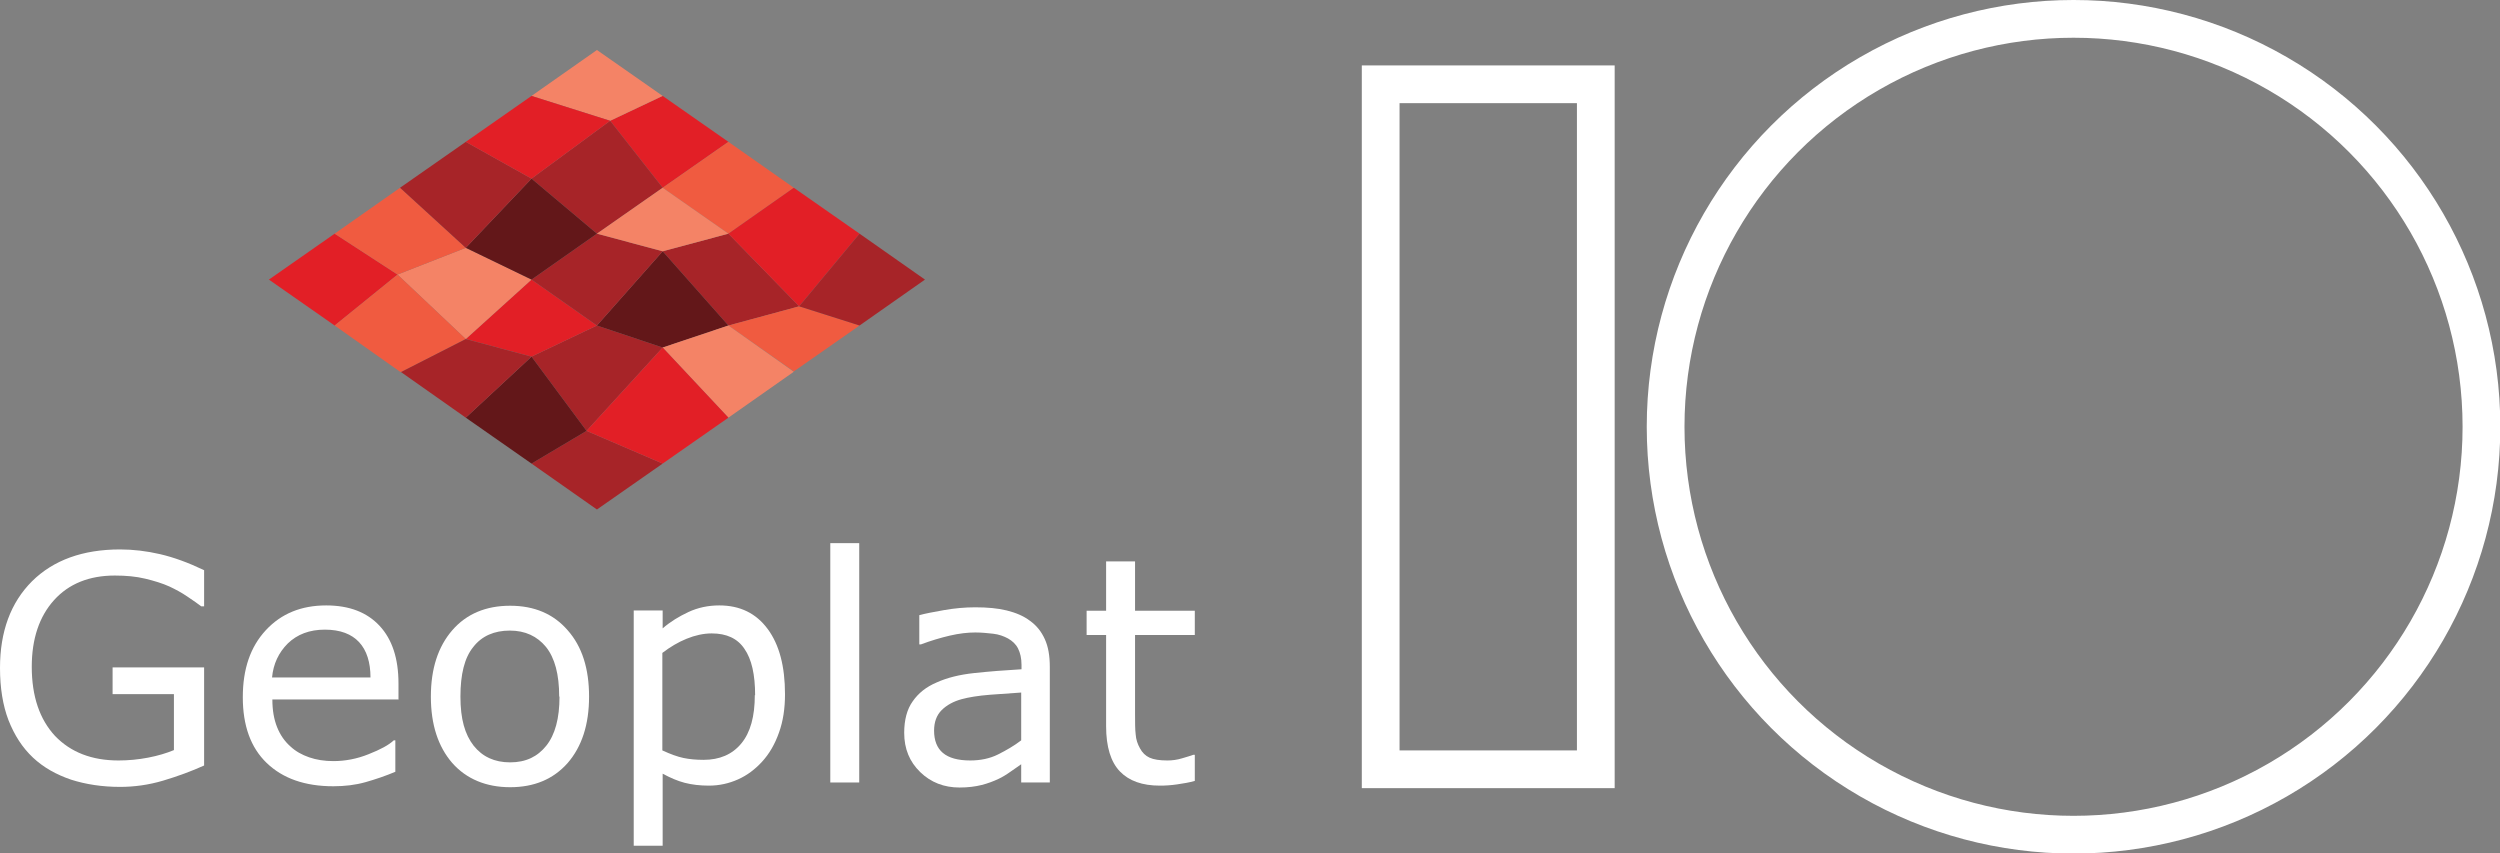 <?xml version="1.0" encoding="UTF-8"?> <svg xmlns="http://www.w3.org/2000/svg" id="Layer_2" data-name="Layer 2" viewBox="0 0 79.49 27.13"><rect x="0" y="0" width="79.49" height="27.13" fill="#808080" stroke="none"/><defs><style> .cls-1 { fill: #a72428; } .cls-1, .cls-2, .cls-3, .cls-4, .cls-5, .cls-6 { stroke-width: 0px; } .cls-2 { fill: #f48366; } .cls-3 { fill: #631719; } .cls-4 { fill: #f05b40; } .cls-5 { fill: #fff; } .cls-7 { fill: none; stroke: #fff; stroke-miterlimit: 10; stroke-width: 1.2px; } .cls-6 { fill: #e21f26; } </style></defs><g id="_Логотипы" data-name="Логотипы"><g><g><polygon class="cls-6" points="19.4 3.84 21.07 5.97 23.16 4.51 21.07 3.05 19.4 3.84"></polygon><polygon class="cls-4" points="23.16 7.43 25.24 5.97 23.16 4.51 21.07 5.97 23.16 7.43"></polygon><polygon class="cls-1" points="18.98 10.35 16.9 11.34 18.65 13.7 21.07 11.05 18.98 10.35"></polygon><polygon class="cls-1" points="21.07 7.99 23.16 10.35 25.41 9.74 23.16 7.43 21.07 7.99"></polygon><polygon class="cls-6" points="16.9 8.89 14.81 10.78 16.9 11.34 18.98 10.35 16.9 8.89"></polygon><polygon class="cls-6" points="25.41 9.74 27.33 7.43 25.24 5.97 23.16 7.43 25.41 9.74"></polygon><polygon class="cls-3" points="18.98 10.35 18.98 10.35 21.07 11.05 23.16 10.35 21.07 7.99 18.98 10.35"></polygon><polygon class="cls-1" points="16.9 8.89 18.98 10.35 21.07 7.99 18.98 7.43 16.9 8.89"></polygon><polygon class="cls-1" points="18.98 7.43 21.07 5.97 19.4 3.84 16.9 5.68 18.98 7.43"></polygon><polygon class="cls-2" points="14.81 7.88 12.64 8.73 14.81 10.78 16.9 8.89 14.81 7.88"></polygon><polygon class="cls-3" points="18.98 7.43 18.98 7.43 16.9 5.68 14.81 7.88 16.9 8.89 18.98 7.43"></polygon><polygon class="cls-2" points="21.07 7.99 23.16 7.43 21.07 5.97 18.98 7.43 21.07 7.99"></polygon><polygon class="cls-4" points="23.16 10.35 25.24 11.81 27.33 10.35 25.41 9.74 23.16 10.35"></polygon><polygon class="cls-2" points="18.98 1.59 16.9 3.05 19.4 3.84 21.07 3.05 18.98 1.59"></polygon><polygon class="cls-1" points="25.41 9.74 27.33 10.35 29.41 8.89 27.33 7.43 25.41 9.74"></polygon><polygon class="cls-1" points="18.65 13.7 16.9 14.74 18.98 16.2 21.07 14.74 18.65 13.7"></polygon><polygon class="cls-2" points="21.07 11.05 23.16 13.28 25.24 11.82 23.16 10.35 21.07 11.05"></polygon><polygon class="cls-6" points="21.07 11.05 18.65 13.7 21.07 14.74 23.16 13.28 21.07 11.05"></polygon><polygon class="cls-6" points="10.64 7.43 8.55 8.89 10.64 10.35 12.64 8.73 10.64 7.43"></polygon><polygon class="cls-4" points="14.81 7.88 12.72 5.97 10.64 7.43 12.64 8.73 14.81 7.88"></polygon><polygon class="cls-1" points="16.9 5.68 14.81 4.51 12.72 5.97 14.81 7.88 16.9 5.68"></polygon><polygon class="cls-6" points="19.4 3.84 16.9 3.05 14.81 4.51 16.9 5.68 19.4 3.84"></polygon><polygon class="cls-3" points="16.9 11.34 14.81 13.28 16.9 14.74 18.65 13.7 16.9 11.34"></polygon><polygon class="cls-4" points="12.75 11.83 14.81 10.78 12.64 8.73 10.64 10.35 12.72 11.82 12.75 11.83"></polygon><polygon class="cls-1" points="14.81 10.78 12.75 11.83 14.81 13.28 16.9 11.34 14.81 10.78"></polygon><g><path class="cls-5" d="M6.49,24.34c-.4.18-.83.34-1.3.48-.47.14-.93.2-1.37.2-.57,0-1.09-.08-1.56-.23-.47-.16-.88-.39-1.21-.7-.34-.32-.59-.71-.78-1.19-.18-.47-.27-1.03-.27-1.66,0-1.16.34-2.08,1.02-2.76.68-.67,1.61-1.01,2.8-1.01.41,0,.84.05,1.27.15s.9.27,1.4.51v1.15h-.09c-.1-.08-.25-.18-.44-.31s-.38-.23-.57-.32c-.22-.1-.48-.18-.77-.25-.29-.07-.61-.1-.97-.1-.81,0-1.46.26-1.93.78-.47.52-.71,1.23-.71,2.12,0,.94.25,1.67.74,2.2.5.52,1.17.78,2.02.78.31,0,.63-.03.94-.09.31-.06.58-.14.82-.24v-1.78h-1.95v-.85h2.91v3.12Z"></path><path class="cls-5" d="M12.68,22.24h-4.02c0,.34.05.63.15.88s.24.45.42.61c.17.16.37.27.6.35.23.08.49.12.77.12.37,0,.75-.07,1.12-.22.38-.15.64-.29.8-.44h.05v1c-.31.13-.63.24-.95.33-.32.09-.66.13-1.02.13-.91,0-1.61-.25-2.12-.74-.51-.49-.76-1.19-.76-2.09s.24-1.6.73-2.13,1.13-.79,1.92-.79c.74,0,1.3.22,1.7.65.4.43.6,1.04.6,1.83v.5ZM11.78,21.54c0-.48-.12-.86-.36-1.12s-.6-.4-1.09-.4-.88.15-1.18.44c-.29.29-.46.65-.5,1.08h3.13Z"></path><path class="cls-5" d="M18.73,22.15c0,.89-.23,1.59-.68,2.11-.46.52-1.07.77-1.83.77s-1.39-.26-1.84-.77c-.45-.52-.68-1.22-.68-2.11s.23-1.59.68-2.11c.45-.52,1.07-.78,1.84-.78s1.38.26,1.83.78c.46.52.68,1.22.68,2.11ZM17.78,22.15c0-.71-.14-1.23-.42-1.58-.28-.34-.66-.52-1.15-.52s-.89.17-1.16.52c-.28.34-.41.87-.41,1.58s.14,1.2.42,1.56c.28.35.66.53,1.16.53s.87-.18,1.15-.53c.28-.35.42-.87.42-1.56Z"></path><path class="cls-5" d="M24.96,22.08c0,.44-.06.85-.19,1.21-.13.37-.31.68-.54.93-.22.24-.47.43-.76.56-.29.13-.6.2-.93.2-.28,0-.54-.03-.77-.09-.23-.06-.46-.16-.7-.29v2.29h-.92v-7.48h.92v.57c.24-.21.52-.38.82-.52s.63-.21.98-.21c.66,0,1.17.25,1.54.75.37.5.55,1.19.55,2.07ZM24.01,22.11c0-.66-.11-1.15-.34-1.48-.22-.33-.57-.49-1.04-.49-.26,0-.53.06-.8.17-.27.11-.52.26-.77.45v3.1c.26.12.48.2.67.24.19.04.4.06.64.06.51,0,.91-.17,1.2-.52.29-.35.43-.86.43-1.54Z"></path><path class="cls-5" d="M27.32,24.88h-.92v-7.61h.92v7.61Z"></path><path class="cls-5" d="M33.38,24.88h-.91v-.58c-.08.06-.19.13-.33.23s-.27.18-.4.24c-.15.07-.33.14-.53.19-.2.05-.43.08-.7.08-.49,0-.91-.16-1.25-.49-.34-.33-.51-.74-.51-1.25,0-.41.09-.75.27-1,.18-.26.43-.46.76-.6.33-.15.73-.25,1.2-.3.47-.05.97-.09,1.5-.12v-.14c0-.21-.04-.38-.11-.52-.07-.14-.18-.24-.32-.32-.13-.07-.29-.13-.47-.15s-.37-.04-.57-.04c-.24,0-.51.03-.81.1s-.6.16-.92.28h-.05v-.93c.18-.05.44-.1.78-.16.34-.06.67-.09,1-.09.38,0,.72.03,1,.1s.53.17.74.33c.21.15.36.34.47.58.11.24.16.53.16.89v3.71ZM32.47,23.54v-1.52c-.28.02-.61.04-.99.07-.38.03-.68.08-.9.14-.26.07-.48.19-.64.35s-.24.38-.24.65c0,.31.09.55.28.71.19.16.48.24.87.24.32,0,.62-.06.88-.19s.52-.28.74-.45Z"></path><path class="cls-5" d="M37.99,24.83c-.17.05-.36.08-.56.11-.2.03-.39.04-.55.04-.56,0-.98-.15-1.27-.45-.29-.3-.44-.78-.44-1.44v-2.9h-.62v-.77h.62v-1.57h.92v1.57h1.9v.77h-1.9v2.49c0,.29,0,.51.02.67.01.16.06.31.14.45.07.13.17.23.3.29.13.06.32.09.57.09.15,0,.31-.02.47-.07s.28-.08.35-.11h.05v.83Z"></path></g></g><g><rect class="cls-7" x="43.9" y="2.68" width="6.84" height="21.78"></rect><circle class="cls-7" cx="65.93" cy="13.57" r="12.97"></circle></g></g></g></svg> 